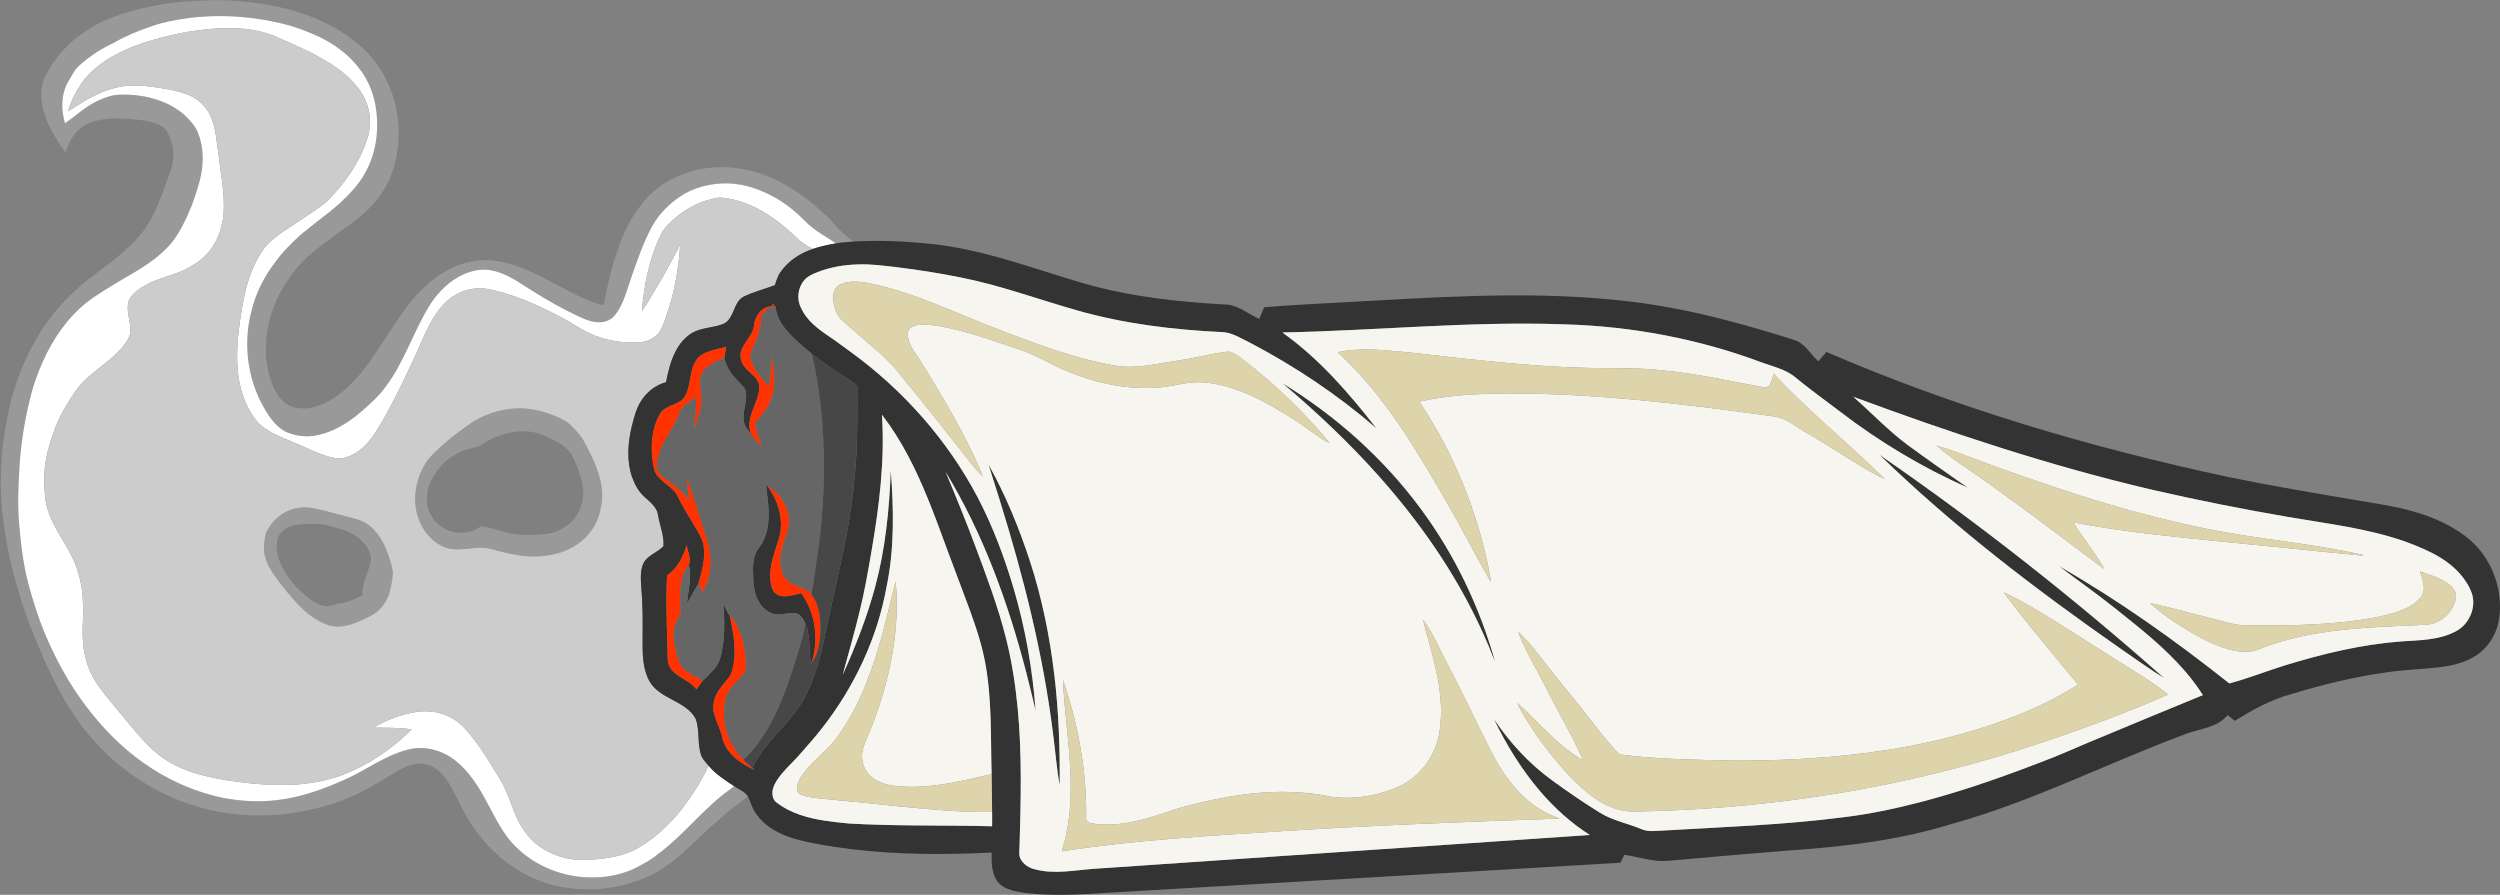 <?xml version="1.0" encoding="UTF-8"?><svg xmlns="http://www.w3.org/2000/svg" xmlns:xlink="http://www.w3.org/1999/xlink" height="1243.4" preserveAspectRatio="xMidYMid meet" version="1.0" viewBox="-1.1 -0.3 3473.9 1243.4" width="3473.9" zoomAndPan="magnify"><rect x="-1.1" y="-0.3" width="3473.9" height="1243.4" fill="#808080" stroke="none"/><defs><clipPath id="a"><path d="M 872 334 L 3472.781 334 L 3472.781 1243.109 L 872 1243.109 Z M 872 334"/></clipPath></defs><g><g id="change1_1"><path d="M 235.344 3.98 C 260.203 0.98 285.305 -0.281 310.348 0.051 C 361.59 2.23 413.77 11.371 459.422 35.781 C 486.789 50.488 511.871 70.871 528.484 97.422 C 554.719 139.852 560.102 194.371 543.09 241.23 C 534.441 264.824 518.301 285.031 499.066 300.938 C 482.285 314.336 464.43 326.309 447.316 339.293 C 432.188 350.805 417.57 363.352 406.219 378.723 C 392.867 396.492 381.613 416.129 375.355 437.539 C 366.863 465.918 365.344 496.855 374.281 525.309 C 378.496 538.367 384.637 551.703 395.852 560.195 C 405.051 567.199 417.301 568.27 428.41 566.723 C 444.953 564.078 459.969 555.629 473.039 545.457 C 489.129 532.312 502.844 516.469 514.672 499.438 C 531.102 475.906 545.512 451.012 562.66 427.977 C 574.621 411.754 588.789 397.027 605.098 385.129 C 620.848 373.652 638.992 365.043 658.41 362.328 C 679.371 358.855 700.688 363.41 720.406 370.523 C 745.023 379.66 767.605 393.227 790.895 405.176 C 805.887 412.656 821.176 420.062 837.543 423.984 C 845.289 385.457 854.207 346.59 872.098 311.328 C 882.512 293.18 894.609 275.445 911.211 262.375 C 927.75 248.855 947.922 240.391 968.59 235.551 C 994.512 229.699 1021.879 231.211 1047.379 238.422 C 1081.898 248.16 1112.461 268.477 1139.078 292.082 C 1145.371 297.883 1151.84 303.559 1157.352 310.148 C 1165.469 319.453 1174.672 327.797 1184.359 335.434 C 1175.051 336.066 1165.691 336.664 1156.539 338.59 C 1157.551 338.406 1159.559 338.027 1160.578 337.844 C 1146.012 328.004 1130.078 319.793 1117.711 307.078 C 1104.57 293.57 1089.66 281.656 1073.039 272.719 C 1051.762 261.184 1027.711 253.633 1003.328 254.543 C 982.598 255.348 961.672 260.879 944.34 272.547 C 928.262 283.289 914.207 297.383 904.887 314.445 C 892.512 337.332 884.23 362.105 875.645 386.578 C 869.629 403.738 865.41 422.156 854.059 436.809 C 849.176 443.496 841.016 447.32 832.816 447.539 C 822.5 448.027 812.781 443.887 803.598 439.695 C 781.988 429.488 761.016 417.953 740.797 405.199 C 722.332 394.043 704.684 379.988 683.039 375.676 C 669.98 372.645 656.289 375.312 644.109 380.379 C 624.816 388.844 609.152 404.066 597.52 421.402 C 573.488 459.035 561.066 503.266 533.43 538.734 C 525.938 549.355 516.059 557.941 506.559 566.688 C 488.289 583.277 467.23 598.004 442.867 603.715 C 429.617 607.234 415.426 606.562 402.48 602.145 C 389.496 598.574 380.02 587.965 372.539 577.32 C 343.758 535.008 335.195 479.879 348.703 430.609 C 354.637 406.602 365.965 384.055 381.008 364.457 C 391.008 350.305 403.441 338.113 416.145 326.406 C 434.355 310.863 454.195 297.309 472.004 281.27 C 484.988 269.027 497.68 255.934 506.168 240.07 C 520.762 214.461 525.426 183.941 521.969 154.859 C 519.543 133.512 511.883 112.621 498.68 95.559 C 484.184 76.02 464.027 61.32 442.273 50.82 C 425 42.66 406.926 36.129 388.324 31.781 C 345.707 21.961 301.324 19.148 257.949 25.199 C 241.969 27.68 225.867 30.32 210.605 35.82 C 192.457 41.891 174.59 49.09 157.961 58.609 C 150.566 62.629 142.895 66.102 135.758 70.559 C 126.207 76.621 117.219 83.512 108.754 90.988 C 102.031 96.828 98.633 105.289 93.906 112.629 C 83.699 130.219 83.504 151.789 89.145 170.891 C 104.648 160.488 118.277 147.07 135.5 139.391 C 144.176 135.5 153.273 131.891 162.883 131.469 C 186.465 129.941 210.543 134.172 232.004 144.129 C 242.539 149.25 252.383 155.961 260.398 164.531 C 266.156 170.781 271.797 177.488 274.516 185.691 C 282.734 206.852 281.969 230.461 276.074 252.098 C 271.566 268.355 266.242 284.445 259.094 299.758 C 251.906 315.262 243.953 330.84 231.859 343.145 C 219.227 356.469 204.039 366.992 188.41 376.48 C 168.57 388.137 148.57 399.598 129.531 412.531 C 100.859 431.84 79.277 460.086 63.797 490.684 C 53.746 511.23 45.441 532.738 40.336 555.078 C 33.141 584.59 28.133 614.676 26.16 645.016 C 24.613 671.559 23.09 698.219 25.234 724.785 C 27.684 754.285 31.055 783.859 38.73 812.52 C 45.086 835.723 52.273 858.742 61.605 880.934 C 76.574 916.102 94.867 949.996 118.047 980.473 C 140.738 1010.57 167.352 1037.961 198.219 1059.73 C 231.934 1083.602 270.52 1100.809 311.102 1108.809 C 334.805 1113.031 359.141 1114.531 383.09 1111.559 C 416.316 1108 447.996 1096.379 478.34 1082.859 C 507.875 1069.66 534.246 1049.172 566.023 1041.23 C 588.652 1035.379 613.344 1042.012 631.43 1056.391 C 651.383 1072.09 664.84 1094.129 676.484 1116.309 C 687.559 1136.66 697.664 1158.141 714.086 1174.891 C 742.051 1203.379 782.039 1219.352 821.879 1218.891 C 844.172 1219.02 866.715 1214.32 886.363 1203.551 C 895.949 1198.359 905.605 1193.129 913.891 1185.949 C 950.078 1159.141 977.164 1122.039 1014.02 1096.051 C 1015.781 1094.828 1017.461 1093.539 1019.129 1092.191 C 1025.59 1096.77 1033.961 1099.461 1038.301 1106.512 C 1030.922 1111.309 1024.281 1117.121 1017.238 1122.379 C 1006.398 1130.57 996.777 1140.191 986.254 1148.75 C 971.367 1162.27 957.203 1176.57 942.074 1189.84 C 925.105 1204.281 905.926 1216.48 884.656 1223.48 C 857.68 1233.422 828.48 1237.289 799.836 1234.77 C 777.973 1233.16 756.254 1228.02 736.52 1218.328 C 697.496 1200.02 665.777 1168.02 645.07 1130.469 C 636.645 1115.621 630.469 1099.531 620.848 1085.371 C 614.035 1074.578 604.109 1065.09 591.469 1061.852 C 581.66 1058.949 571.297 1061.488 562.188 1065.469 C 547.41 1072.09 534.355 1081.801 520.25 1089.629 C 496.828 1103.379 471.688 1114.34 445.352 1121.141 C 419.934 1127.691 393.879 1132.41 367.57 1132.699 C 332.441 1133.738 297.086 1128.891 263.781 1117.602 C 204.711 1098.23 152.199 1060.172 114.383 1010.93 C 88.875 977.438 69.777 939.57 53.676 900.812 C 44.418 879.18 35.941 857.195 28.633 834.832 C 21.371 810.777 14.344 786.602 9.703 761.875 C 3.359 727.637 -1.074 692.824 0.227 657.93 C 0.605 632.203 3.809 606.562 8.887 581.363 C 13.625 553.859 22.371 527.148 33.445 501.582 C 48.535 468.16 68.789 436.746 95.355 411.266 C 126.062 379.938 166.562 359.586 194.406 325.273 C 215.16 299.781 224.867 267.844 235.672 237.352 C 242.906 218.621 240.445 196.43 229.18 179.809 C 224.453 174.738 217.926 171.852 211.406 169.891 C 197.598 165.988 183.164 165.23 168.898 164.41 C 149.715 163.91 128.961 165.141 112.676 176.43 C 100.789 184.629 94.285 198.219 90.043 211.609 C 77.473 194.699 66.379 176.371 60.059 156.148 C 55.391 141.441 54.527 125.102 59.68 110.398 C 69.059 89.16 83.832 70.641 101.191 55.352 C 110.266 48.02 119.961 41.461 129.961 35.449 C 162.566 18.031 199.008 9.441 235.344 3.98" fill="#999"/></g><g id="change1_2"><path d="M 670.371 616.125 C 661.867 622.41 650.859 622.484 641.273 626.148 C 637.34 627.527 634.27 630.484 630.527 632.238 C 624.195 635.262 618.762 639.84 613.793 644.715 C 607.996 650.512 604.051 657.746 599.41 664.422 C 590.918 679.414 588.969 698.891 597.094 714.469 C 603.77 727.672 617.035 737.293 631.699 739.426 C 644.062 741.484 657.133 738.367 667.301 731.035 C 683.816 732.434 698.922 740.242 715.34 742.164 C 728.883 743.359 742.539 743.336 756.059 741.898 C 769.676 740.594 782.965 734.723 792.66 724.969 C 804.293 713.676 810.332 697.16 809.309 681.035 C 808.262 664.492 801.465 649.062 794.73 634.164 C 786.34 618.441 769.02 611.094 753.551 604.199 C 726.133 593.152 694.512 600.586 670.371 616.125 Z M 705.242 568.246 C 733.453 564.129 762.184 571.91 786.668 585.82 C 795.523 593.191 803.586 601.766 809.602 611.645 C 819.699 630.168 829.516 649.293 833.742 670.145 C 836.363 682.582 836.398 695.59 833.184 707.93 C 829.602 727.281 817.68 744.652 801.488 755.734 C 784.816 767.562 764.121 772.348 743.926 772.859 C 727.059 773.422 710.359 770.059 694.062 766.004 C 686.328 764.199 678.812 761.105 670.773 760.887 C 653.781 759.984 636.559 766.102 619.801 761.18 C 601.016 754.906 586.703 738.684 580.434 720.168 C 571.418 695.637 576.047 667.672 589.008 645.445 C 594.137 636.297 601.992 629.23 609.543 622.145 C 623.148 609.535 637.91 598.258 653.211 587.797 C 668.738 577.395 686.73 570.742 705.242 568.246" fill="#999"/></g><g id="change1_3"><path d="M 390.715 738.367 C 383.102 745.809 382.504 757.441 384.098 767.355 C 387.266 785.941 398.617 801.766 410.824 815.602 C 421.516 825.383 431.734 837.051 446.305 840.898 C 453.77 843.215 461.637 841.445 468.68 838.586 C 480.797 837.684 491.652 831.863 502.562 827.051 C 501.164 809.402 511.918 794.152 514.453 777.195 C 514.344 763.445 504.355 752.238 493.734 744.688 C 481.723 736.051 466.973 733.371 453.039 729.523 C 441.469 726.672 429.473 727.391 417.703 728.109 C 408.094 729.184 397.605 730.926 390.715 738.367 Z M 410.602 705.98 C 426.098 702.336 441.539 707.465 456.484 711.117 C 469.422 714.469 482.297 718.074 495.23 721.41 C 502.234 723.301 508.75 726.879 514.219 731.656 C 525.109 741.363 532.551 754.422 537.426 768.051 C 540.629 776.941 543.844 785.98 544.816 795.418 C 544.098 806.441 542.078 817.465 538.617 827.977 C 534.949 836.184 529.801 843.945 522.797 849.691 C 515.828 855.527 507.18 858.719 499.055 862.555 C 485.523 868.672 469.934 872.934 455.281 868.363 C 435.852 861.984 420.188 847.902 406.902 832.836 C 396.449 820.875 386.402 808.512 377.559 795.297 C 370.629 784.566 364.891 772.164 365.73 759.086 C 366.172 752.812 366.754 746.465 368.438 740.387 C 376.145 723.285 391.957 709.5 410.602 705.98" fill="#999"/></g><g id="change2_1"><path d="M 257.949 25.199 C 301.324 19.148 345.707 21.961 388.324 31.781 C 406.926 36.129 425 42.66 442.273 50.82 C 464.027 61.32 484.184 76.02 498.68 95.559 C 511.883 112.621 519.543 133.512 521.969 154.859 C 525.426 183.941 520.762 214.461 506.168 240.07 C 497.68 255.934 484.988 269.027 472.004 281.27 C 454.195 297.309 434.355 310.863 416.145 326.406 C 403.441 338.113 391.008 350.305 381.008 364.457 C 365.965 384.055 354.637 406.602 348.703 430.609 C 335.195 479.879 343.758 535.008 372.539 577.32 C 380.02 587.965 389.496 598.574 402.48 602.145 C 415.426 606.562 429.617 607.234 442.867 603.715 C 467.23 598.004 488.289 583.277 506.559 566.688 C 516.059 557.941 525.938 549.355 533.43 538.734 C 561.066 503.266 573.488 459.035 597.52 421.402 C 609.152 404.066 624.816 388.844 644.109 380.379 C 656.289 375.312 669.98 372.645 683.039 375.676 C 704.684 379.988 722.332 394.043 740.797 405.199 C 761.016 417.953 781.988 429.488 803.598 439.695 C 812.781 443.887 822.5 448.027 832.816 447.539 C 841.016 447.32 849.176 443.496 854.059 436.809 C 865.41 422.156 869.629 403.738 875.645 386.578 C 884.23 362.105 892.512 337.332 904.887 314.445 C 914.207 297.383 928.262 283.289 944.34 272.547 C 961.672 260.879 982.598 255.348 1003.328 254.543 C 1027.711 253.633 1051.762 261.184 1073.039 272.719 C 1089.66 281.656 1104.57 293.57 1117.711 307.078 C 1130.078 319.793 1146.012 328.004 1160.578 337.844 C 1159.559 338.027 1157.551 338.406 1156.539 338.59 C 1147.012 340.293 1137.52 342.461 1128.371 345.676 C 1120.102 341.668 1112.398 336.434 1105.781 330.062 C 1090.781 315.52 1074.328 302.352 1056.109 292.047 C 1040.109 283.02 1022.449 276.809 1004.191 274.617 C 995.801 273.352 987.641 276.348 979.711 278.625 C 961.09 284.277 944.473 295.238 930.48 308.602 C 925.301 313.668 920.199 319.016 917.191 325.699 C 900.977 358.82 893.926 395.641 890.832 432.145 C 899.711 419.609 906.973 406.004 914.961 392.887 C 925.484 375.762 934.168 357.602 944.059 340.121 C 941.77 374.066 935.875 407.977 924.289 440.062 C 921.734 447.039 919.457 454.238 915.426 460.547 C 909.348 469.73 898.348 474.566 887.629 475.371 C 864.242 476.797 840.418 472.961 819.043 463.254 C 806.387 457.832 795.438 449.316 783.281 442.996 C 753.355 427.137 722.441 412.484 689.48 404.129 C 680.578 402.023 671.516 399.672 662.281 400.379 C 644.316 401.168 627.008 409.719 614.949 422.973 C 601.223 437.711 592.746 456.234 584.562 474.387 C 575.402 495.652 565.488 516.602 555.281 537.383 C 544.902 558.293 534.293 579.172 521.699 598.855 C 511.762 614.531 498.324 629.598 480.008 635.141 C 470.434 638.16 460.336 635.953 451.09 632.887 C 435.414 627.77 420.797 620.047 405.535 613.922 C 387.617 606.137 367.996 599.414 354.977 584.043 C 343.188 569.148 335.988 551.059 331.957 532.617 C 326.879 508.477 327.961 483.57 330.605 459.195 C 333.383 437.367 336.598 415.48 342.625 394.289 C 347.582 376.941 354.855 360.051 365.523 345.406 C 372.285 335.906 381.969 329.16 391.25 322.328 C 410.992 308.797 431.555 296.395 450.602 281.84 C 458.68 274.848 465.242 266.32 472.344 258.383 C 489.094 237.539 503.355 214.141 510.52 188.199 C 515.23 170.102 513.137 150.25 504.184 133.75 C 493.902 114.809 476.984 100.422 459.141 88.82 C 435.074 73.41 408.727 62.102 382.551 50.809 C 366.742 43.801 349.543 40.422 332.348 39.301 C 307.426 37.57 282.48 40.359 257.887 44.238 C 238.496 47.809 219.387 52.77 200.496 58.391 C 181.836 64.512 163.723 72.512 147.059 82.941 C 133.992 91.879 121.273 101.988 112.371 115.262 C 104.223 127.16 97.438 140.16 93.566 154.09 C 95.441 153.07 97.316 152.051 99.117 150.891 C 118.191 138.328 138.328 126.398 160.824 121.281 C 177.84 117.18 195.574 118.191 212.762 120.609 C 228.91 122.91 245.234 125.48 260.469 131.512 C 274.234 136.852 285.684 147.77 291.59 161.289 C 298.887 177.711 299.766 195.898 302.395 213.422 C 305.574 241.23 311.613 269.016 309.543 297.148 C 307.57 318.453 299.605 340.035 283.918 355.078 C 275.27 363.961 264.477 370.34 253.332 375.578 C 236.098 383.156 217.266 386.844 200.75 396.102 C 191.508 401.414 181.836 407.988 177.609 418.184 C 173.125 433.898 182.93 449.781 179.082 465.578 C 176.828 472.387 172.262 478.16 167.766 483.641 C 151.883 501.691 130.566 513.738 113.867 530.926 C 106.965 537.988 101.605 546.359 96.207 554.566 C 88.887 566.32 81.762 578.305 76.73 591.254 C 69.133 610.742 62.957 631.012 60.996 651.91 C 59.91 667.695 60.203 683.676 62.895 699.281 C 68.926 727.734 88.059 750.633 100.41 776.344 C 105.16 785.883 107.695 796.258 110.434 806.504 C 114.004 821.227 114.332 836.477 114.488 851.559 C 114.102 865.367 113.039 879.207 114.258 893.008 C 115.965 914.699 123.43 936.004 136.242 953.652 C 147.707 969.594 160.836 984.234 173.199 999.473 C 189.445 1018.84 205.379 1039.102 226.352 1053.641 C 256.121 1073.852 292.285 1081.059 327.34 1085.77 C 355.402 1089.719 383.844 1091.57 412.148 1089.781 C 432.418 1088.18 452.539 1084.27 471.797 1077.711 C 509.055 1063.781 543.004 1041.391 570.93 1013.102 C 553.355 1010.719 535.559 1010.93 517.875 1010.809 C 536.387 999.875 556.938 991.934 578.289 988.902 C 594.621 986.477 611.746 989.133 626.23 997.184 C 640.199 1004.629 649.992 1017.512 659.48 1029.77 C 672.102 1046.371 682.406 1064.539 693.5 1082.148 C 705.207 1100.852 709.871 1122.801 720.078 1142.238 C 727.887 1156.781 738.688 1170.059 752.891 1178.75 C 772.441 1191.18 796.191 1196.398 819.188 1194.34 C 843.852 1192.59 869.59 1189 890.527 1174.82 C 909.516 1163.609 925.426 1148.059 940.051 1131.75 C 957.105 1110.891 972.086 1088.18 983.535 1063.762 C 993.293 1075.59 1006.531 1083.738 1019.129 1092.191 C 1017.461 1093.539 1015.781 1094.828 1014.02 1096.051 C 977.164 1122.039 950.078 1159.141 913.891 1185.949 C 905.605 1193.129 895.949 1198.359 886.363 1203.551 C 866.715 1214.32 844.172 1219.02 821.879 1218.891 C 782.039 1219.352 742.051 1203.379 714.086 1174.891 C 697.664 1158.141 687.559 1136.66 676.484 1116.309 C 664.84 1094.129 651.383 1072.09 631.43 1056.391 C 613.344 1042.012 588.652 1035.379 566.023 1041.23 C 534.246 1049.172 507.875 1069.66 478.34 1082.859 C 447.996 1096.379 416.316 1108 383.09 1111.559 C 359.141 1114.531 334.805 1113.031 311.102 1108.809 C 270.52 1100.809 231.934 1083.602 198.219 1059.73 C 167.352 1037.961 140.738 1010.57 118.047 980.473 C 94.867 949.996 76.574 916.102 61.605 880.934 C 52.273 858.742 45.086 835.723 38.73 812.52 C 31.055 783.859 27.684 754.285 25.234 724.785 C 23.09 698.219 24.613 671.559 26.16 645.016 C 28.133 614.676 33.141 584.59 40.336 555.078 C 45.441 532.738 53.746 511.23 63.797 490.684 C 79.277 460.086 100.859 431.84 129.531 412.531 C 148.57 399.598 168.57 388.137 188.41 376.48 C 204.039 366.992 219.227 356.469 231.859 343.145 C 243.953 330.84 251.906 315.262 259.094 299.758 C 266.242 284.445 271.566 268.355 276.074 252.098 C 281.969 230.461 282.734 206.852 274.516 185.691 C 271.797 177.488 266.156 170.781 260.398 164.531 C 252.383 155.961 242.539 149.25 232.004 144.129 C 210.543 134.172 186.465 129.941 162.883 131.469 C 153.273 131.891 144.176 135.5 135.5 139.391 C 118.277 147.07 104.648 160.488 89.145 170.891 C 83.504 151.789 83.699 130.219 93.906 112.629 C 98.633 105.289 102.031 96.828 108.754 90.988 C 117.219 83.512 126.207 76.621 135.758 70.559 C 142.895 66.102 150.566 62.629 157.961 58.609 C 174.59 49.09 192.457 41.891 210.605 35.82 C 225.867 30.32 241.969 27.68 257.949 25.199" fill="#fff"/></g><g id="change3_1"><path d="M 410.602 705.98 C 391.957 709.5 376.145 723.285 368.438 740.387 C 366.754 746.465 366.172 752.812 365.73 759.086 C 364.891 772.164 370.629 784.566 377.559 795.297 C 386.402 808.512 396.449 820.875 406.902 832.836 C 420.188 847.902 435.852 861.984 455.281 868.363 C 469.934 872.934 485.523 868.672 499.055 862.555 C 507.18 858.719 515.828 855.527 522.797 849.691 C 529.801 843.945 534.949 836.184 538.617 827.977 C 542.078 817.465 544.098 806.441 544.816 795.418 C 543.844 785.98 540.629 776.941 537.426 768.051 C 532.551 754.422 525.109 741.363 514.219 731.656 C 508.75 726.879 502.234 723.301 495.23 721.41 C 482.297 718.074 469.422 714.469 456.484 711.117 C 441.539 707.465 426.098 702.336 410.602 705.98 Z M 705.242 568.246 C 686.73 570.742 668.738 577.395 653.211 587.797 C 637.91 598.258 623.148 609.535 609.543 622.145 C 601.992 629.23 594.137 636.297 589.008 645.445 C 576.047 667.672 571.418 695.637 580.434 720.168 C 586.703 738.684 601.016 754.906 619.801 761.18 C 636.559 766.102 653.781 759.984 670.773 760.887 C 678.812 761.105 686.328 764.199 694.062 766.004 C 710.359 770.059 727.059 773.422 743.926 772.859 C 764.121 772.348 784.816 767.562 801.488 755.734 C 817.68 744.652 829.602 727.281 833.184 707.93 C 836.398 695.59 836.363 682.582 833.742 670.145 C 829.516 649.293 819.699 630.168 809.602 611.645 C 803.586 601.766 795.523 593.191 786.668 585.82 C 762.184 571.91 733.453 564.129 705.242 568.246 Z M 257.887 44.238 C 282.48 40.359 307.426 37.57 332.348 39.301 C 349.543 40.422 366.742 43.801 382.551 50.809 C 408.727 62.102 435.074 73.41 459.141 88.82 C 476.984 100.422 493.902 114.809 504.184 133.75 C 513.137 150.25 515.23 170.102 510.52 188.199 C 503.355 214.141 489.094 237.539 472.344 258.383 C 465.242 266.32 458.68 274.848 450.602 281.84 C 431.555 296.395 410.992 308.797 391.25 322.328 C 381.969 329.16 372.285 335.906 365.523 345.406 C 354.855 360.051 347.582 376.941 342.625 394.289 C 336.598 415.48 333.383 437.367 330.605 459.195 C 327.961 483.57 326.879 508.477 331.957 532.617 C 335.988 551.059 343.188 569.148 354.977 584.043 C 367.996 599.414 387.617 606.137 405.535 613.922 C 420.797 620.047 435.414 627.77 451.09 632.887 C 460.336 635.953 470.434 638.16 480.008 635.141 C 498.324 629.598 511.762 614.531 521.699 598.855 C 534.293 579.172 544.902 558.293 555.281 537.383 C 565.488 516.602 575.402 495.652 584.562 474.387 C 592.746 456.234 601.223 437.711 614.949 422.973 C 627.008 409.719 644.316 401.168 662.281 400.379 C 671.516 399.672 680.578 402.023 689.48 404.129 C 722.441 412.484 753.355 427.137 783.281 442.996 C 795.438 449.316 806.387 457.832 819.043 463.254 C 840.418 472.961 864.242 476.797 887.629 475.371 C 898.348 474.566 909.348 469.73 915.426 460.547 C 919.457 454.238 921.734 447.039 924.289 440.062 C 935.875 407.977 941.77 374.066 944.059 340.121 C 934.168 357.602 925.484 375.762 914.961 392.887 C 906.973 406.004 899.711 419.609 890.832 432.145 C 893.926 395.641 900.977 358.82 917.191 325.699 C 920.199 319.016 925.301 313.668 930.48 308.602 C 944.473 295.238 961.09 284.277 979.711 278.625 C 987.641 276.348 995.801 273.352 1004.191 274.617 C 1022.449 276.809 1040.109 283.02 1056.109 292.047 C 1074.328 302.352 1090.781 315.52 1105.781 330.062 C 1112.398 336.434 1120.102 341.668 1128.371 345.676 C 1110.672 351.352 1094.34 362.328 1083.551 377.59 C 1079.441 383.047 1077.871 389.793 1075.512 396.066 C 1060.879 401.473 1045.609 405.285 1031.59 412.219 C 1017.641 420.449 1019.531 441.109 1005.398 449.172 C 991.172 455.395 974.68 454.41 960.977 462.082 C 950.918 468.039 943.156 477.355 937.812 487.66 C 930.781 501.07 927.301 515.957 924.379 530.719 C 909.797 534.664 897.238 544.613 889.395 557.441 C 882.719 567.902 879.871 580.156 876.801 592.031 C 871.32 615.043 869.422 639.805 877.164 662.531 C 880.953 673.02 886.375 683.324 894.996 690.656 C 902.477 697.477 911.613 704.395 913.242 715.102 C 915.508 729.633 921.82 743.727 920.832 758.621 C 912.938 767.016 900.895 770.559 894.145 780.168 C 888.078 790.691 889.348 803.371 889.859 815.016 C 892.27 840.105 892.027 865.344 891.781 890.508 C 891.797 909.328 891.891 929.328 901.332 946.211 C 908.152 958.5 920.906 965.551 932.902 971.922 C 945.094 978.449 958.383 985.355 965.289 997.965 C 972.074 1015.031 966.961 1034.391 974.059 1051.398 C 976.52 1055.988 980.258 1059.738 983.535 1063.762 C 972.086 1088.18 957.105 1110.891 940.051 1131.75 C 925.426 1148.059 909.516 1163.609 890.527 1174.82 C 869.59 1189 843.852 1192.59 819.188 1194.34 C 796.191 1196.398 772.441 1191.18 752.891 1178.75 C 738.688 1170.059 727.887 1156.781 720.078 1142.238 C 709.871 1122.801 705.207 1100.852 693.5 1082.148 C 682.406 1064.539 672.102 1046.371 659.48 1029.77 C 649.992 1017.512 640.199 1004.629 626.23 997.184 C 611.746 989.133 594.621 986.477 578.289 988.902 C 556.938 991.934 536.387 999.875 517.875 1010.809 C 535.559 1010.93 553.355 1010.719 570.93 1013.102 C 543.004 1041.391 509.055 1063.781 471.797 1077.711 C 452.539 1084.27 432.418 1088.18 412.148 1089.781 C 383.844 1091.57 355.402 1089.719 327.34 1085.77 C 292.285 1081.059 256.121 1073.852 226.352 1053.641 C 205.379 1039.102 189.445 1018.84 173.199 999.473 C 160.836 984.234 147.707 969.594 136.242 953.652 C 123.43 936.004 115.965 914.699 114.258 893.008 C 113.039 879.207 114.102 865.367 114.488 851.559 C 114.332 836.477 114.004 821.227 110.434 806.504 C 107.695 796.258 105.16 785.883 100.41 776.344 C 88.059 750.633 68.926 727.734 62.895 699.281 C 60.203 683.676 59.91 667.695 60.996 651.91 C 62.957 631.012 69.133 610.742 76.73 591.254 C 81.762 578.305 88.887 566.32 96.207 554.566 C 101.605 546.359 106.965 537.988 113.867 530.926 C 130.566 513.738 151.883 501.691 167.766 483.641 C 172.262 478.16 176.828 472.387 179.082 465.578 C 182.93 449.781 173.125 433.898 177.609 418.184 C 181.836 407.988 191.508 401.414 200.75 396.102 C 217.266 386.844 236.098 383.156 253.332 375.578 C 264.477 370.34 275.27 363.961 283.918 355.078 C 299.605 340.035 307.57 318.453 309.543 297.148 C 311.613 269.016 305.574 241.23 302.395 213.422 C 299.766 195.898 298.887 177.711 291.59 161.289 C 285.684 147.77 274.234 136.852 260.469 131.512 C 245.234 125.48 228.91 122.91 212.762 120.609 C 195.574 118.191 177.84 117.18 160.824 121.281 C 138.328 126.398 118.191 138.328 99.117 150.891 C 97.316 152.051 95.441 153.07 93.566 154.09 C 97.438 140.16 104.223 127.16 112.371 115.262 C 121.273 101.988 133.992 91.879 147.059 82.941 C 163.723 72.512 181.836 64.512 200.496 58.391 C 219.387 52.77 238.496 47.809 257.887 44.238" fill="#ccc"/></g><g clip-path="url(#a)" id="change4_1"><path d="M 1224.418 576.016 C 1228.609 639.281 1220.719 702.57 1210.047 764.832 C 1205.168 793.066 1200.367 821.363 1193.43 849.184 C 1186.367 878.758 1177.637 907.891 1170.039 937.32 C 1187.758 897.637 1203.746 857.051 1215.008 815.016 C 1229.277 762.336 1234.586 707.734 1236.688 653.336 C 1240.828 707.09 1241.91 761.777 1230.891 814.832 C 1218 886.504 1186.039 954.188 1141.27 1011.422 C 1130.777 1025.199 1118.859 1037.762 1107.648 1050.93 C 1098.141 1061.309 1087.422 1070.719 1079.488 1082.461 C 1075.961 1087.789 1072.59 1093.602 1072.258 1100.172 C 1071.789 1105.391 1073.328 1111.148 1077.598 1114.52 C 1087.59 1122.328 1099.09 1128.082 1111.07 1132.141 C 1132.938 1139.559 1156.07 1141.789 1178.91 1144.039 C 1245.031 1147.852 1311.309 1146.121 1377.488 1147.859 C 1377.629 1141.211 1377.551 1134.559 1377.488 1127.93 C 1377.289 1110.461 1376.988 1093.012 1376.82 1075.539 C 1375.258 1022.301 1377.598 968.465 1366.988 915.941 C 1360.758 885.285 1349.77 855.895 1338.777 826.684 C 1331.129 806.078 1323.188 785.578 1315.629 764.93 C 1306.758 740.598 1297.828 716.281 1288.078 692.289 C 1271.371 651.312 1251.566 611.168 1224.418 576.016 Z M 1071.309 425.25 C 1057.621 425.676 1048.027 438.539 1046.738 451.328 C 1045.578 466.078 1031.719 475.238 1028.359 489.148 C 1026.352 498.051 1030.551 507.258 1036.988 513.328 C 1043.469 520.109 1052.879 525.859 1054.059 536.016 C 1054.348 549.051 1047.75 560.766 1043.73 572.812 C 1040.219 582.215 1038.828 592.766 1042.281 602.398 C 1039.051 598.441 1035.609 594.508 1033.738 589.684 C 1027.48 573.277 1040.328 556.148 1033.859 539.77 C 1029.43 533.703 1023.41 528.953 1018.758 523.047 C 1012.059 515.617 1007.379 506.566 1005.41 496.75 C 1006.289 491.668 1007.141 486.59 1008.027 481.523 C 994.242 485.773 978.055 486.859 967.727 498.137 C 955.801 513.801 960.211 535.629 949.734 551.949 C 941.988 562.375 926.969 562.23 918.336 571.559 C 914.984 575.508 912.988 580.391 911.023 585.129 C 902.805 606.395 903.156 630.098 907.934 652.117 C 913.133 669.195 933.719 674.066 940.902 689.84 C 947.922 704.676 956.945 718.414 965.254 732.547 C 969.969 740.84 975.375 749.121 976.703 758.793 C 979.574 776.527 973.742 794.031 969.406 811.023 C 963.547 819.84 959.027 829.488 953.438 838.5 C 954.984 820.656 960.562 802.438 956.094 784.617 C 959.734 775.344 954.207 765.945 953.098 756.711 C 948.566 773.152 940.332 789.535 925.852 799.352 C 923.84 838.281 925.91 877.234 926.801 916.16 C 926.887 922.457 929.809 928.512 934.398 932.773 C 944.254 942.238 958.262 946.516 966.715 957.586 C 969.527 953.531 972.254 949.402 975.301 945.504 C 981.234 940.887 986.031 934.957 991.184 929.512 C 1000.539 919.316 1001.988 904.918 1003.93 891.836 C 1006.348 874.211 1004.879 856.441 1004.641 838.758 C 1007.18 844.102 1008.762 850.105 1012.82 854.59 C 1015.941 869.258 1018.941 884.016 1019.598 899.023 C 1020.059 912.066 1019.047 925.527 1013.988 937.695 C 1008.859 945.492 1001.949 951.996 997.043 959.961 C 991.016 969.18 988.457 980.898 991.281 991.668 C 994.23 1003.359 1000.691 1013.91 1002.816 1025.859 C 1008.41 1047.32 1028.27 1060.93 1047.449 1069.512 C 1046.641 1068.781 1045.02 1067.32 1044.219 1066.602 C 1050.949 1053.941 1058.68 1041.789 1068.137 1030.969 C 1083.32 1012.77 1100.578 996.125 1113.078 975.844 C 1128.641 949.668 1136.93 920.023 1143.379 890.484 C 1149.648 862.508 1155.738 834.48 1161.828 806.453 C 1167.91 779.754 1173.527 752.957 1178.25 725.992 C 1183.719 693.641 1187.207 660.961 1189.078 628.207 C 1190.23 598.723 1190.367 569.184 1190.16 539.684 C 1190.32 535.617 1187.078 532.801 1183.961 530.828 C 1169.02 521.074 1154.008 511.391 1139.559 500.902 C 1135.469 497.969 1131.668 494.578 1127.211 492.195 C 1126.816 490.852 1125.418 490.184 1124.531 489.27 C 1111.898 479.219 1099.719 468.418 1089.52 455.871 C 1082.438 447.199 1077.539 436.676 1076.598 425.434 L 1075.129 425.848 C 1074.52 424.277 1073.93 422.707 1073.352 421.133 C 1072.66 422.5 1071.957 423.871 1071.309 425.25 Z M 1134.098 378.172 C 1127.82 380.746 1121.207 383.387 1116.73 388.723 C 1107.586 399.16 1105.578 415.215 1111.949 427.551 C 1119.52 444.52 1134.77 456.141 1149.691 466.336 C 1160.23 473.18 1170.059 481.023 1180.34 488.234 C 1253.617 541.402 1315.348 610.863 1357.578 691.07 C 1378.59 731.398 1394.641 774.176 1407.527 817.734 C 1423.699 872.848 1433.727 929.73 1437.918 987 C 1433.609 969.5 1429.617 951.91 1425.012 934.48 C 1399.809 837.16 1365.141 741.438 1312.75 655.25 C 1326.961 688.938 1340.699 722.824 1353.551 757.051 C 1369.719 800.352 1386.188 843.676 1397.297 888.621 C 1405.18 919.973 1409.879 952.02 1413.078 984.164 C 1419.148 1048.211 1417.461 1112.641 1415.57 1176.84 C 1415.52 1181.988 1414.309 1187.43 1416.641 1192.301 C 1420.461 1201.02 1429.5 1206.211 1438.516 1208.078 C 1464.949 1214.609 1492.109 1208.91 1518.727 1206.98 C 1748.496 1191.18 1978.289 1175.719 2208.059 1159.961 C 2182.172 1143.48 2159.098 1122.711 2139.156 1099.41 C 2113.176 1069 2092.008 1034.691 2074.68 998.691 C 2096.656 1031.391 2123.699 1060.871 2155.648 1084.059 C 2177.168 1099.73 2199.133 1114.809 2221.781 1128.828 C 2239.719 1140.09 2260.941 1143.809 2280.242 1151.98 C 2289.746 1156.059 2300.27 1154.109 2310.262 1153.781 C 2393.973 1148.781 2477.957 1146.039 2561.176 1135.219 C 2599.078 1130.699 2636.449 1122.441 2673.328 1112.75 C 2734.156 1096.512 2793.43 1075.121 2851.977 1052.141 C 2873.492 1043.469 2894.652 1033.859 2916.148 1025.109 C 2963.957 1005.02 3011.98 985.418 3059.918 965.598 C 3052.758 954.273 3044.664 943.543 3035.992 933.336 C 3006.719 899.098 2970.965 871.336 2935.918 843.383 C 2911.098 823.531 2884.957 805.418 2859.688 786.164 C 2943.078 833.848 3021.523 889.742 3096.734 949.375 C 3122.98 942.227 3148.355 932.324 3174.266 924.152 C 3226.887 908.098 3280.77 895.051 3335.781 890.973 C 3361.242 889.18 3388.234 889.426 3411.309 876.977 C 3429.93 867.391 3440.477 843.664 3433.465 823.629 C 3425.625 802.52 3408.668 786.039 3389.812 774.43 C 3374.516 765.234 3357.918 758.391 3341.172 752.277 C 3288.523 733.727 3232.746 727.465 3178.035 717.977 C 3114.5 707.051 3051.266 694.508 2988.48 680.035 C 2847.5 647.027 2709.848 601.328 2574.195 551.035 C 2599.188 573.105 2622.258 597.406 2648.957 617.516 C 2676.781 637.867 2705.055 657.625 2733.324 677.367 C 2670.238 649.402 2610.625 613.762 2555.914 571.754 C 2538.125 558.379 2520.207 545.152 2502.715 531.352 C 2496.664 526.797 2491.23 521.352 2484.5 517.734 C 2473.527 511.57 2461.254 508.344 2449.406 504.238 C 2361.074 470.867 2267.055 453.02 2172.691 450.402 C 2041.926 445.762 1911.469 459.137 1780.816 461.707 C 1831.848 497.941 1873.246 545.711 1911.449 594.836 C 1857.879 548.418 1798.508 508.844 1735.809 475.871 C 1724.148 470.352 1712.938 462.902 1699.867 461.328 C 1631.059 458.188 1562.078 449.965 1495.699 431.035 C 1441.617 415.789 1388.73 395.969 1333.449 385.191 C 1303.957 379.246 1274.23 374.543 1244.379 370.914 C 1226.988 368.965 1209.578 366.504 1192.051 367.102 C 1172.301 367.543 1152.461 370.742 1134.098 378.172 Z M 1184.359 335.434 C 1219.809 333.215 1255.398 334.812 1290.707 338.441 C 1364.34 345.652 1433.727 372.742 1504.238 393.316 C 1569.461 412.133 1637.379 419.414 1704.98 423.035 C 1721.316 425.02 1734.078 436.406 1748.707 442.84 C 1750.949 437.457 1753.258 432.098 1755.52 426.723 C 1786.879 423.836 1818.34 422.473 1849.777 420.648 C 1980.297 413.848 2111.469 403.266 2241.977 416.309 C 2295.434 421.402 2348.355 431.547 2400.258 445.312 C 2428.465 452.668 2456.438 460.938 2484.305 469.621 C 2489.547 471.352 2495.172 472.438 2499.797 475.699 C 2510.109 482.559 2516.562 493.496 2525.617 501.742 C 2529.324 497.383 2533.031 493.031 2536.805 488.723 C 2716.922 566.492 2905.965 622.254 3097.691 663.043 C 3156.984 675.176 3216.684 685.152 3276.34 695.273 C 3300.945 699.598 3325.789 702.863 3349.863 709.707 C 3372.789 716.016 3395.18 724.992 3415.121 738.098 C 3428.289 746.516 3440.156 757.148 3449.234 769.938 C 3466.02 793.359 3474.691 822.691 3472.434 851.496 C 3471.477 870.703 3463.422 889.633 3449.254 902.801 C 3432.934 918.488 3410.008 924.469 3388.129 926.941 C 3363.434 929.582 3338.57 930.438 3313.984 934.152 C 3269.223 940.328 3225.246 951.238 3182.062 964.418 C 3154.172 971.934 3128.734 986.199 3104.34 1001.309 C 3100.93 998.68 3097.629 996.004 3094.281 993.336 C 3088.957 999.801 3081.863 1004.648 3074.129 1007.762 C 3060.344 1013.402 3045.367 1015.34 3031.688 1021.277 C 2924.414 1061.449 2821.656 1114.02 2710.891 1144.609 C 2638.301 1167.148 2562.391 1176.18 2486.82 1181.352 C 2435.199 1185.379 2383.594 1189.891 2332.016 1194.5 C 2322.32 1195.18 2312.648 1196.789 2302.91 1195.891 C 2287.102 1194.531 2271.848 1189.84 2256.188 1187.359 C 2254.078 1190.93 2252.59 1194.801 2250.734 1198.488 C 2026.508 1211.98 1802.227 1224.578 1577.988 1237.898 C 1535.867 1239.93 1493.777 1244.5 1451.57 1242.699 C 1435.641 1241.762 1419.488 1240.988 1404.07 1236.559 C 1396.098 1234.148 1388.027 1230.039 1383.641 1222.66 C 1376.547 1211.301 1376.629 1197.34 1376.879 1184.422 C 1312.68 1187.539 1248.129 1187.5 1184.219 1179.949 C 1158.5 1176.66 1132.727 1172.98 1107.586 1166.539 C 1084.879 1160.41 1061.73 1149.398 1048.598 1129.012 C 1043.578 1122.27 1042.199 1113.801 1038.297 1106.512 C 1033.961 1099.461 1025.59 1096.77 1019.129 1092.191 C 1006.531 1083.738 993.293 1075.59 983.535 1063.762 C 980.258 1059.738 976.52 1055.988 974.059 1051.398 C 966.957 1034.391 972.074 1015.031 965.289 997.961 C 958.383 985.355 945.094 978.449 932.902 971.922 C 920.906 965.551 908.152 958.5 901.332 946.211 C 891.891 929.328 891.797 909.328 891.781 890.508 C 892.023 865.344 892.27 840.109 889.859 815.016 C 889.344 803.371 888.078 790.691 894.145 780.168 C 900.891 770.559 912.938 767.016 920.832 758.621 C 921.82 743.727 915.508 729.633 913.242 715.102 C 911.609 704.395 902.477 697.477 894.996 690.656 C 886.371 683.324 880.953 673.02 877.164 662.531 C 869.422 639.805 871.316 615.043 876.801 592.031 C 879.867 580.156 882.719 567.906 889.395 557.445 C 897.238 544.617 909.797 534.664 924.375 530.719 C 927.297 515.957 930.781 501.074 937.812 487.66 C 943.16 477.359 950.914 468.039 960.977 462.086 C 974.68 454.41 991.172 455.398 1005.398 449.172 C 1019.531 441.109 1017.641 420.453 1031.59 412.219 C 1045.609 405.285 1060.879 401.473 1075.512 396.066 C 1077.867 389.793 1079.438 383.047 1083.547 377.59 C 1094.336 362.328 1110.668 351.352 1128.367 345.676 C 1137.52 342.461 1147.008 340.293 1156.539 338.59 C 1165.688 336.664 1175.051 336.066 1184.359 335.434" fill="#333"/></g><g id="change4_2"><path d="M 1781.16 532.363 C 1855.547 577.746 1921.719 636.965 1973.484 707.16 C 2020.332 770.496 2054.75 842.664 2076.211 918.391 C 2072.301 910.68 2069.781 902.359 2066.199 894.504 C 2029.887 808.586 1976.668 730.582 1914.738 661.133 C 1873.598 614.859 1828.406 572.324 1781.16 532.363" fill="#333"/></g><g id="change4_3"><path d="M 2610.316 631.484 C 2748.648 726.648 2880.633 830.961 3006.406 942.152 C 2985.211 929.219 2965.199 914.492 2944.727 900.496 C 2827.402 818.539 2713.086 731.375 2610.316 631.484" fill="#333"/></g><g id="change4_4"><path d="M 1372.469 645.129 C 1396.211 687.43 1414.59 732.52 1429.789 778.523 C 1446.691 830.34 1457.629 883.98 1464.02 938.062 C 1470.109 988.828 1471.801 1040.02 1471.398 1091.121 C 1467.031 1066.641 1465.211 1041.738 1461.891 1017.09 C 1448.172 907.816 1421.07 800.691 1388.379 695.676 C 1383.219 678.781 1377.648 662.008 1372.469 645.129" fill="#333"/></g><g id="change4_5"><path d="M 1063.398 673.41 L 1064.77 674.273 C 1077.371 691.082 1085.391 712.105 1083.988 733.336 C 1083.441 744.445 1078.852 754.723 1075.73 765.262 C 1071.34 779.242 1067.59 794.004 1069.801 808.742 C 1070.762 813.836 1071.738 819.391 1075.531 823.25 C 1078.52 826.477 1082.91 828.051 1087.25 828.23 C 1095.699 828.656 1103.859 825.941 1111.93 823.785 C 1132.629 851.168 1136.84 888.781 1126.641 921.105 C 1126.398 921.473 1125.91 922.191 1125.648 922.555 C 1122.621 903.895 1125.461 884.176 1118.031 866.309 C 1115.449 860.398 1111.719 854.113 1105.301 851.887 C 1095.398 850.133 1085.621 854.93 1075.73 853.336 C 1066.789 851.18 1058.859 845.211 1054.172 837.316 C 1046.961 826.004 1045.52 812.227 1045.469 799.133 C 1044.738 785.992 1045.051 771.363 1053.691 760.605 C 1061.922 750.121 1065.801 736.82 1066.559 723.652 C 1068.129 706.832 1064.941 690.109 1063.398 673.41" fill="#333"/></g><g id="change5_1"><path d="M 1976.27 860.852 C 1981.242 881.812 1987.891 902.363 1992.648 923.395 C 2000 954.066 2004.289 986.137 1999.012 1017.512 C 1993.641 1052.629 1968.352 1084.172 1934.738 1096.051 C 1907.531 1106.48 1877.668 1110.859 1848.723 1106.91 C 1795.262 1095.379 1739.699 1099.629 1686.52 1110.609 C 1665.68 1115.109 1644.789 1119.738 1624.68 1126.891 C 1597.711 1135.648 1570.262 1144.719 1541.648 1145.441 C 1532.18 1145.602 1522.551 1145.59 1513.359 1143.039 C 1510.852 1142.422 1507.891 1140.699 1508.148 1137.73 C 1509.312 1072.121 1497.223 1006.602 1476.02 944.637 C 1477.559 983.957 1483.641 1022.941 1485.73 1062.23 C 1487.859 1094.922 1487.18 1128.059 1480.16 1160.172 C 1478.832 1167.781 1475.871 1175.031 1474.59 1182.629 C 1575.859 1166.82 1678.312 1161.309 1780.469 1154.621 C 1908.832 1146.539 2037.371 1141.621 2165.883 1137.16 C 2161.344 1135.039 2156.555 1133.59 2152.035 1131.43 C 2134.539 1123.379 2119.234 1111.121 2106.379 1096.852 C 2091.391 1080.281 2079.41 1061.148 2069.52 1041.172 C 2049.578 1002.418 2031.809 962.578 2011.051 924.25 C 1999.832 902.934 1990.719 880.277 1976.27 860.852 Z M 2783.207 822.727 C 2815.715 867 2851.871 908.414 2886.527 950.996 C 2850.352 974.332 2810.562 991.492 2769.973 1005.492 C 2694.875 1031.559 2615.996 1045.281 2536.949 1051.789 C 2489.078 1055.551 2441.039 1057.27 2393.039 1056.352 C 2345 1055.109 2296.727 1054.27 2249.09 1047.949 C 2228.719 1026.652 2211.371 1002.688 2193.027 979.645 C 2180.047 963.055 2166.074 947.258 2153.367 930.449 C 2139.016 912.262 2125.293 893.371 2108.461 877.363 C 2115.797 897.523 2126.496 916.234 2136.566 935.113 C 2146.887 953.871 2155.816 973.324 2166.305 991.969 C 2177.598 1013.141 2189.398 1034.109 2198.684 1056.27 C 2163.246 1035.84 2137.137 1003.641 2107.312 976.391 C 2109.379 981.762 2112.48 986.648 2115.27 991.676 C 2127.129 1012.488 2141.082 1032.039 2156.152 1050.648 C 2167.699 1064.602 2179.371 1078.531 2192.797 1090.762 C 2206.598 1103.488 2221.859 1115.211 2239.57 1121.961 C 2249.977 1126.012 2261.266 1127.828 2272.453 1127.32 C 2407.266 1125 2541.953 1108.879 2673.238 1077.969 C 2736.352 1063.289 2798.449 1044.66 2859.68 1023.57 C 2911.035 1005.93 2961.82 986.539 3011.57 964.781 C 2989.742 947.098 2965.324 933.066 2941.703 918 C 2917.008 901.996 2891.828 886.77 2867.133 870.738 C 2839.859 853.578 2812.422 836.441 2783.207 822.727 Z M 3361.508 793.785 C 3363.68 800.352 3366.297 806.879 3366.91 813.848 C 3367.457 819.668 3366.066 825.871 3362.16 830.363 C 3354.117 839.707 3342.785 845.441 3331.344 849.461 C 3308.801 857.051 3285.16 860.438 3261.668 863.41 C 3215.551 868.547 3169.051 869.219 3122.699 868.828 C 3107.691 869.023 3093.34 864.441 3078.965 860.863 C 3048.211 853.016 3017.586 844.527 2986.598 837.695 C 3003.254 853.223 3022.375 865.918 3041.984 877.414 C 3058.871 887.465 3076.602 896.395 3095.512 901.922 C 3109.969 906.004 3126.203 907.379 3140.195 900.875 C 3159.023 893.52 3178.508 887.844 3198.262 883.652 C 3254.66 871.68 3312.516 870.508 3369.887 867.867 C 3390.422 866.82 3408.641 849.73 3411.68 829.547 C 3412.48 820.984 3406.023 814.238 3399.438 809.891 C 3388.016 802.008 3374.508 798.148 3361.508 793.785 Z M 1372.469 645.129 C 1377.648 662.008 1383.219 678.781 1388.379 695.676 C 1421.07 800.691 1448.168 907.816 1461.891 1017.09 C 1465.211 1041.738 1467.027 1066.641 1471.402 1091.121 C 1471.801 1040.02 1470.109 988.828 1464.02 938.062 C 1457.629 883.98 1446.691 830.34 1429.789 778.523 C 1414.59 732.52 1396.211 687.43 1372.469 645.129 Z M 2610.32 631.484 C 2713.09 731.375 2827.406 818.535 2944.723 900.496 C 2965.219 914.492 2985.227 929.219 3006.418 942.152 C 2880.641 830.961 2748.656 726.648 2610.32 631.484 Z M 2689.977 618.844 C 2715.434 641.207 2744.984 658.16 2771.918 678.562 C 2822.934 714.82 2872.492 753.066 2922.793 790.301 C 2910.738 767.527 2893.262 748.195 2880.238 726.016 C 2883.934 726.199 2887.586 726.832 2891.234 727.602 C 2923.086 733.469 2955.168 737.941 2987.336 741.777 C 3048.508 748.84 3109.801 754.699 3171.078 760.703 C 3206.07 764.188 3241.047 768.023 3276.086 771.215 C 3278.363 771.348 3280.875 771.973 3283.07 770.852 C 3211.242 754.762 3137.602 749.074 3065.496 734.578 C 3036.012 728.438 3006.672 721.691 2977.586 714.031 C 2916.566 697.918 2856.555 678.195 2797.117 657.027 C 2761.09 645.152 2726.324 629.73 2689.977 618.844 Z M 1781.16 532.363 C 1828.402 572.324 1873.59 614.859 1914.742 661.133 C 1976.672 730.582 2029.879 808.586 2066.199 894.504 C 2069.781 902.363 2072.301 910.68 2076.211 918.391 C 2054.75 842.664 2020.328 770.496 1973.48 707.16 C 1921.719 636.965 1855.539 577.746 1781.16 532.363 Z M 1857.602 489.086 C 1900.68 528.16 1935.199 575.555 1965.82 624.727 C 1990.422 664.371 2013.961 704.688 2036.039 745.797 C 2047.602 766.746 2058.441 788.137 2070.801 808.621 C 2068 788.973 2063.121 769.656 2058.16 750.449 C 2039.879 682.094 2010.531 616.684 1971.078 557.926 C 2010.691 548.488 2051.641 546.895 2092.188 546.457 C 2217.109 546.043 2341.391 561.387 2464.93 578.5 C 2482.43 581.34 2495.918 593.75 2510.945 602.105 C 2546.871 622.801 2580.727 647.062 2617.832 665.676 C 2612.324 659.473 2606.074 654.004 2600.125 648.258 C 2554.637 605.312 2506.492 565.078 2463.75 519.305 C 2461.66 524.238 2460.898 529.695 2458.199 534.371 C 2456.574 537.25 2453.113 538.719 2449.926 537.879 C 2404.164 529.633 2358.719 519.172 2312.367 514.703 C 2278.934 510.609 2245.203 511.449 2211.602 511.047 C 2148.449 509.879 2085.5 503.762 2022.762 496.855 C 1995.52 493.969 1968.379 490.18 1941.078 487.895 C 1913.348 485.395 1885.07 483.105 1857.602 489.086 Z M 1167.379 394.508 C 1161.949 396.531 1158.211 401.719 1157.23 407.332 C 1155.668 415.785 1157.809 424.41 1160.512 432.414 C 1165.16 443.691 1175.91 450.414 1184.609 458.293 C 1201.309 473.668 1219.648 487.258 1235.348 503.727 C 1243.039 511.559 1249.602 520.402 1256.66 528.793 C 1287.422 566.344 1317.641 604.359 1347.52 642.617 C 1352.969 649.172 1358.062 656.199 1364.641 661.703 C 1356.469 640.691 1346.148 620.605 1335.871 600.586 C 1324.691 579.562 1312.93 558.867 1300.621 538.477 C 1290.289 521.656 1280.539 504.457 1269.211 488.27 C 1263.781 480.207 1259.191 470.656 1260.59 460.656 C 1262.301 454.883 1268.582 452.047 1274.141 451.352 C 1288.043 449.742 1301.961 452.449 1315.57 455.055 C 1350.59 462.738 1384.48 474.664 1418.301 486.395 C 1440.211 493.812 1459.73 506.492 1481.121 515.129 C 1522.73 532.656 1568.391 542.301 1613.609 537.781 C 1632.25 535.688 1650.539 529.719 1669.48 530.863 C 1692.891 532.375 1715.57 539.586 1736.891 549.109 C 1757.383 558.293 1776.672 569.879 1795.738 581.703 C 1813.07 592.531 1828.531 606.262 1846.629 615.844 C 1840.551 607.832 1833.812 600.352 1827.141 592.848 C 1797.34 559.645 1764.602 529.086 1729.289 501.824 C 1722.57 496.395 1715.512 491.047 1707.27 488.211 C 1692.07 489.344 1677.199 493.191 1662.238 496.004 C 1646.551 499.367 1630.609 501.277 1614.82 504.117 C 1599.109 506.82 1583.281 509.562 1567.281 509.402 C 1557.82 509.465 1548.469 507.781 1539.211 506.062 C 1496.801 497.844 1455.801 483.836 1415.449 468.633 C 1395.789 461.195 1376.09 453.801 1356.68 445.738 C 1309.898 426.797 1263.512 405.883 1214.078 394.738 C 1198.828 391.691 1182.301 388.246 1167.379 394.508 Z M 1134.098 378.172 C 1152.461 370.742 1172.301 367.539 1192.051 367.102 C 1209.578 366.504 1226.992 368.965 1244.383 370.914 C 1274.23 374.543 1303.961 379.246 1333.449 385.188 C 1388.73 395.969 1441.621 415.785 1495.699 431.035 C 1562.078 449.965 1631.059 458.184 1699.871 461.328 C 1712.941 462.898 1724.148 470.352 1735.809 475.871 C 1798.512 508.844 1857.879 548.414 1911.449 594.836 C 1873.25 545.711 1831.852 497.941 1780.82 461.707 C 1911.473 459.133 2041.93 445.762 2172.699 450.402 C 2267.051 453.023 2361.082 470.867 2449.418 504.238 C 2461.258 508.344 2473.523 511.57 2484.52 517.734 C 2491.23 521.352 2496.656 526.797 2502.715 531.352 C 2520.191 545.152 2538.109 558.379 2555.902 571.754 C 2610.637 613.762 2670.242 649.402 2733.312 677.367 C 2705.047 657.625 2676.785 637.867 2648.965 617.512 C 2622.266 597.402 2599.176 573.105 2574.184 551.035 C 2709.84 601.328 2847.5 647.027 2988.477 680.035 C 3051.27 694.508 3114.508 707.051 3178.02 717.977 C 3232.75 727.465 3288.516 733.727 3341.18 752.277 C 3357.918 758.391 3374.508 765.238 3389.812 774.43 C 3408.68 786.039 3425.629 802.52 3433.461 823.629 C 3440.488 843.664 3429.938 867.391 3411.32 876.977 C 3388.25 889.426 3361.254 889.18 3335.797 890.973 C 3280.77 895.051 3226.906 908.098 3174.262 924.152 C 3148.344 932.324 3122.992 942.227 3096.738 949.375 C 3021.512 889.742 2943.098 833.848 2859.68 786.16 C 2884.969 805.418 2911.098 823.531 2935.918 843.383 C 2970.98 871.34 3006.734 899.098 3035.988 933.336 C 3044.664 943.543 3052.77 954.273 3059.926 965.602 C 3011.992 985.418 2963.949 1005.02 2916.164 1025.109 C 2894.656 1033.859 2873.504 1043.469 2851.977 1052.141 C 2793.426 1075.121 2734.156 1096.512 2673.344 1112.75 C 2636.449 1122.441 2599.09 1130.699 2561.18 1135.219 C 2477.953 1146.039 2393.988 1148.781 2310.258 1153.781 C 2300.273 1154.109 2289.742 1156.059 2280.242 1151.98 C 2260.949 1143.809 2239.715 1140.09 2221.797 1128.828 C 2199.129 1114.809 2177.176 1099.73 2155.645 1084.059 C 2123.691 1060.871 2096.66 1031.391 2074.68 998.695 C 2092.012 1034.691 2113.18 1069 2139.16 1099.41 C 2159.109 1122.711 2182.18 1143.48 2208.078 1159.961 C 1978.289 1175.719 1748.5 1191.18 1518.73 1206.98 C 1492.109 1208.91 1464.949 1214.609 1438.52 1208.078 C 1429.5 1206.211 1420.461 1201.02 1416.641 1192.301 C 1414.309 1187.43 1415.52 1181.988 1415.57 1176.84 C 1417.461 1112.641 1419.148 1048.211 1413.082 984.164 C 1409.883 952.02 1405.18 919.973 1397.301 888.621 C 1386.191 843.676 1369.719 800.352 1353.551 757.051 C 1340.699 722.824 1326.961 688.938 1312.75 655.25 C 1365.141 741.438 1399.812 837.16 1425.012 934.48 C 1429.621 951.91 1433.609 969.5 1437.922 987 C 1433.73 929.73 1423.699 872.848 1407.531 817.734 C 1394.641 774.176 1378.59 731.398 1357.578 691.07 C 1315.352 610.863 1253.621 541.398 1180.34 488.234 C 1170.059 481.023 1160.23 473.18 1149.688 466.332 C 1134.77 456.141 1119.52 444.52 1111.949 427.551 C 1105.578 415.215 1107.59 399.16 1116.73 388.719 C 1121.211 383.387 1127.82 380.742 1134.098 378.172" fill="#f6f5f0"/></g><g id="change5_2"><path d="M 1224.422 576.016 C 1251.57 611.168 1271.371 651.312 1288.078 692.289 C 1297.828 716.281 1306.762 740.594 1315.629 764.93 C 1323.191 785.574 1331.129 806.074 1338.781 826.684 C 1349.77 855.895 1360.762 885.285 1366.988 915.941 C 1377.602 968.465 1375.262 1022.301 1376.82 1075.539 C 1340.051 1083.719 1303.07 1093.219 1265.148 1093.09 C 1252.969 1092.898 1240.602 1092.441 1228.82 1089.031 C 1219.66 1086.23 1210.672 1081.59 1204.629 1073.961 C 1197.711 1065.141 1195.172 1053.199 1197.641 1042.289 C 1200.559 1029.281 1207.52 1017.68 1211.879 1005.16 C 1235.48 942.387 1249.859 874.762 1243.441 807.488 C 1231.219 856.504 1220.422 906.184 1201.039 953.02 C 1190.789 978.305 1177.852 1002.531 1161.852 1024.66 C 1147.852 1043.391 1127.828 1056.68 1114.352 1075.871 C 1110.34 1081.559 1106.23 1087.941 1106.672 1095.211 C 1106.559 1099.34 1109.199 1103.441 1113.281 1104.578 C 1122.59 1107.559 1132.391 1108.609 1142.09 1109.66 C 1201.422 1114.77 1260.512 1122.469 1319.949 1126.379 C 1339.102 1127.461 1358.301 1128.352 1377.488 1127.93 C 1377.551 1134.559 1377.629 1141.211 1377.488 1147.859 C 1311.309 1146.121 1245.031 1147.852 1178.91 1144.039 C 1156.07 1141.789 1132.941 1139.559 1111.07 1132.141 C 1099.09 1128.078 1087.59 1122.328 1077.602 1114.52 C 1073.328 1111.148 1071.789 1105.391 1072.262 1100.172 C 1072.59 1093.602 1075.961 1087.789 1079.488 1082.461 C 1087.422 1070.719 1098.141 1061.309 1107.648 1050.93 C 1118.859 1037.762 1130.781 1025.199 1141.27 1011.422 C 1186.039 954.188 1218 886.504 1230.891 814.832 C 1241.91 761.777 1240.828 707.09 1236.691 653.336 C 1234.59 707.734 1229.281 762.336 1215.012 815.016 C 1203.75 857.051 1187.762 897.637 1170.039 937.316 C 1177.641 907.891 1186.371 878.754 1193.43 849.184 C 1200.371 821.363 1205.172 793.066 1210.051 764.836 C 1220.719 702.57 1228.609 639.281 1224.422 576.016" fill="#f6f5f0"/></g><g id="change6_1"><path d="M 1167.375 394.508 C 1182.293 388.246 1198.824 391.695 1214.082 394.738 C 1263.512 405.883 1309.895 426.801 1356.684 445.738 C 1376.09 453.801 1395.789 461.195 1415.445 468.637 C 1455.801 483.84 1496.797 497.844 1539.203 506.066 C 1548.469 507.785 1557.816 509.465 1567.277 509.406 C 1583.273 509.562 1599.109 506.824 1614.812 504.117 C 1630.605 501.281 1646.547 499.367 1662.234 496.008 C 1677.203 493.191 1692.066 489.344 1707.27 488.211 C 1715.504 491.047 1722.562 496.395 1729.293 501.828 C 1764.594 529.086 1797.336 559.648 1827.141 592.852 C 1833.801 600.355 1840.543 607.832 1846.629 615.848 C 1828.523 606.262 1813.07 592.531 1795.738 581.703 C 1776.672 569.879 1757.379 558.293 1736.883 549.109 C 1715.562 539.586 1692.891 532.375 1669.477 530.863 C 1650.535 529.719 1632.25 535.691 1613.613 537.785 C 1568.387 542.305 1522.73 532.656 1481.121 515.129 C 1459.73 506.492 1440.211 493.812 1418.301 486.395 C 1384.484 474.668 1350.586 462.742 1315.57 455.055 C 1301.961 452.449 1288.039 449.746 1274.137 451.352 C 1268.574 452.047 1262.301 454.883 1260.59 460.656 C 1259.184 470.656 1263.773 480.207 1269.211 488.27 C 1280.539 504.461 1290.281 521.656 1300.613 538.477 C 1312.93 558.867 1324.688 579.562 1335.871 600.586 C 1346.145 620.609 1356.465 640.695 1364.633 661.703 C 1358.051 656.199 1352.965 649.172 1347.516 642.617 C 1317.641 604.359 1287.418 566.348 1256.656 528.797 C 1249.602 520.402 1243.039 511.559 1235.348 503.727 C 1219.645 487.262 1201.305 473.668 1184.605 458.297 C 1175.906 450.414 1165.152 443.691 1160.508 432.414 C 1157.812 424.41 1155.672 415.789 1157.223 407.336 C 1158.211 401.719 1161.949 396.531 1167.375 394.508" fill="#ddd4ac"/></g><g id="change6_2"><path d="M 1857.609 489.086 C 1885.074 483.105 1913.355 485.395 1941.074 487.891 C 1968.379 490.18 1995.52 493.969 2022.758 496.855 C 2085.508 503.762 2148.449 509.879 2211.598 511.047 C 2245.211 511.449 2278.938 510.609 2312.375 514.699 C 2358.727 519.168 2404.176 529.633 2449.934 537.879 C 2453.113 538.719 2456.582 537.246 2458.188 534.371 C 2460.902 529.695 2461.656 524.238 2463.762 519.305 C 2506.5 565.078 2554.648 605.309 2600.129 648.254 C 2606.074 654.004 2612.336 659.473 2617.844 665.676 C 2580.73 647.062 2546.859 622.801 2510.945 602.105 C 2495.93 593.75 2482.441 581.34 2464.949 578.5 C 2341.398 561.387 2217.121 546.039 2092.188 546.453 C 2051.637 546.891 2010.699 548.488 1971.078 557.926 C 2010.539 616.684 2039.879 682.094 2058.156 750.449 C 2063.117 769.656 2068 788.973 2070.812 808.621 C 2058.445 788.133 2047.605 766.746 2036.043 745.793 C 2013.957 704.688 1990.43 664.371 1965.824 624.723 C 1935.199 575.551 1900.684 528.16 1857.609 489.086" fill="#ddd4ac"/></g><g id="change6_3"><path d="M 2689.977 618.844 C 2726.312 629.734 2761.078 645.152 2797.109 657.027 C 2856.547 678.199 2916.551 697.914 2977.578 714.031 C 3006.684 721.691 3036.008 728.441 3065.477 734.578 C 3137.602 749.074 3211.238 754.762 3283.066 770.852 C 3280.867 771.973 3278.371 771.352 3276.074 771.219 C 3241.051 768.027 3206.082 764.188 3171.078 760.703 C 3109.789 754.699 3048.496 748.84 2987.328 741.777 C 2955.18 737.941 2923.074 733.473 2891.23 727.602 C 2887.586 726.832 2883.922 726.199 2880.234 726.016 C 2893.266 748.195 2910.73 767.527 2922.793 790.305 C 2872.5 753.07 2822.934 714.824 2771.914 678.562 C 2744.984 658.16 2715.438 641.207 2689.977 618.844" fill="#ddd4ac"/></g><g id="change6_4"><path d="M 3361.508 793.785 C 3374.508 798.148 3388.012 802.008 3399.422 809.891 C 3406.016 814.238 3412.488 820.984 3411.672 829.547 C 3408.633 849.73 3390.422 866.82 3369.883 867.867 C 3312.52 870.508 3254.676 871.68 3198.273 883.652 C 3178.512 887.844 3159.02 893.52 3140.18 900.875 C 3126.195 907.379 3109.969 906.004 3095.504 901.922 C 3076.598 896.395 3058.863 887.465 3041.992 877.414 C 3022.375 865.918 3003.262 853.227 2986.594 837.695 C 3017.582 844.531 3048.207 853.02 3078.965 860.863 C 3093.348 864.441 3107.688 869.023 3122.699 868.828 C 3169.047 869.219 3215.547 868.547 3261.668 863.41 C 3285.156 860.438 3308.812 857.051 3331.34 849.461 C 3342.793 845.441 3354.117 839.707 3362.156 830.363 C 3366.051 825.871 3367.453 819.668 3366.891 813.848 C 3366.281 806.883 3363.664 800.352 3361.508 793.785" fill="#ddd4ac"/></g><g id="change6_5"><path d="M 1201.039 953.02 C 1220.422 906.184 1231.219 856.504 1243.441 807.488 C 1249.859 874.762 1235.48 942.387 1211.879 1005.16 C 1207.52 1017.68 1200.559 1029.281 1197.641 1042.289 C 1195.172 1053.199 1197.711 1065.141 1204.629 1073.961 C 1210.672 1081.59 1219.66 1086.23 1228.82 1089.031 C 1240.602 1092.441 1252.969 1092.898 1265.148 1093.09 C 1303.07 1093.219 1340.051 1083.719 1376.82 1075.539 C 1376.988 1093.012 1377.289 1110.461 1377.488 1127.93 C 1358.301 1128.352 1339.102 1127.461 1319.949 1126.379 C 1260.512 1122.469 1201.422 1114.77 1142.09 1109.66 C 1132.391 1108.609 1122.59 1107.559 1113.281 1104.578 C 1109.199 1103.441 1106.559 1099.34 1106.672 1095.211 C 1106.23 1087.941 1110.34 1081.559 1114.352 1075.871 C 1127.828 1056.68 1147.852 1043.391 1161.852 1024.66 C 1177.852 1002.531 1190.789 978.305 1201.039 953.02" fill="#ddd4ac"/></g><g id="change6_6"><path d="M 2783.215 822.727 C 2812.422 836.441 2839.859 853.578 2867.129 870.742 C 2891.812 886.77 2916.996 901.996 2941.699 918 C 2965.309 933.066 2989.734 947.098 3011.555 964.785 C 2961.801 986.539 2911.027 1005.93 2859.684 1023.57 C 2798.438 1044.66 2736.34 1063.289 2673.246 1077.969 C 2541.957 1108.879 2407.266 1125 2272.449 1127.32 C 2261.254 1127.828 2249.984 1126.012 2239.562 1121.961 C 2221.863 1115.211 2206.582 1103.488 2192.781 1090.762 C 2179.367 1078.531 2167.691 1064.602 2156.164 1050.648 C 2141.086 1032.039 2127.137 1012.488 2115.258 991.68 C 2112.484 986.648 2109.383 981.766 2107.312 976.395 C 2137.133 1003.641 2163.238 1035.84 2198.676 1056.27 C 2189.383 1034.109 2177.594 1013.141 2166.305 991.969 C 2155.812 973.324 2146.871 953.871 2136.559 935.113 C 2126.492 916.234 2115.793 897.527 2108.457 877.367 C 2125.289 893.371 2139.016 912.266 2153.371 930.449 C 2166.086 947.258 2180.051 963.055 2193.023 979.645 C 2211.352 1002.691 2228.719 1026.648 2249.078 1047.949 C 2296.727 1054.27 2345.004 1055.109 2393.023 1056.348 C 2441.023 1057.27 2489.078 1055.551 2536.93 1051.793 C 2615.988 1045.281 2694.863 1031.559 2769.965 1005.492 C 2810.559 991.496 2850.355 974.332 2886.512 950.996 C 2851.867 908.414 2815.711 867 2783.215 822.727" fill="#ddd4ac"/></g><g id="change6_7"><path d="M 1976.281 860.848 C 1990.723 880.277 1999.84 902.93 2011.055 924.246 C 2031.809 962.578 2049.586 1002.418 2069.52 1041.172 C 2079.418 1061.148 2091.391 1080.281 2106.379 1096.852 C 2119.23 1111.121 2134.551 1123.379 2152.051 1131.43 C 2156.555 1133.59 2161.352 1135.039 2165.895 1137.16 C 2037.375 1141.621 1908.832 1146.539 1780.473 1154.621 C 1678.316 1161.309 1575.867 1166.82 1474.59 1182.629 C 1475.879 1175.031 1478.828 1167.781 1480.172 1160.168 C 1487.188 1128.059 1487.863 1094.922 1485.738 1062.23 C 1483.637 1022.941 1477.566 983.957 1476.023 944.637 C 1497.219 1006.598 1509.309 1072.121 1508.152 1137.73 C 1507.887 1140.699 1510.852 1142.422 1513.363 1143.039 C 1522.559 1145.59 1532.18 1145.602 1541.652 1145.441 C 1570.262 1144.719 1597.715 1135.648 1624.688 1126.891 C 1644.793 1119.738 1665.68 1115.109 1686.527 1110.609 C 1739.707 1099.629 1795.262 1095.379 1848.719 1106.91 C 1877.672 1110.859 1907.527 1106.48 1934.742 1096.051 C 1968.359 1084.168 1993.648 1052.629 1999.016 1017.512 C 2004.289 986.137 2000 954.062 1992.648 923.395 C 1987.895 902.359 1981.25 881.812 1976.281 860.848" fill="#ddd4ac"/></g><g id="change7_1"><path d="M 1071.309 425.25 C 1071.961 423.871 1072.66 422.496 1073.352 421.133 C 1073.93 422.703 1074.52 424.273 1075.129 425.848 C 1072.16 426.734 1069.051 427.234 1066.199 428.441 C 1062.57 431.461 1059.641 435.199 1056.43 438.648 C 1057.469 455.262 1050.5 470.777 1044.379 485.797 C 1043.109 489.402 1040.648 493.082 1042.051 497.016 C 1045.57 512.715 1057.039 524.75 1067.23 536.551 C 1069.879 522.645 1070.5 508.465 1070.98 494.336 C 1075.031 513.336 1077.59 533.715 1071.121 552.496 C 1066.738 565.93 1057.359 576.855 1048.301 587.391 C 1050.641 599.305 1053.988 610.996 1057.91 622.484 C 1052.68 615.809 1046.5 609.805 1042.281 602.398 C 1038.828 592.766 1040.219 582.215 1043.73 572.812 C 1047.75 560.766 1054.352 549.051 1054.059 536.016 C 1052.879 525.859 1043.469 520.109 1036.988 513.324 C 1030.551 507.258 1026.352 498.051 1028.359 489.148 C 1031.719 475.238 1045.578 466.078 1046.738 451.328 C 1048.031 438.539 1057.621 425.676 1071.309 425.25" fill="#f30"/></g><g id="change7_2"><path d="M 967.727 498.137 C 978.055 486.855 994.242 485.773 1008.031 481.523 C 1007.141 486.59 1006.289 491.668 1005.41 496.746 C 998.602 500.023 991.516 502.824 985.203 507.016 C 978.59 511.352 972.781 518.027 972.086 526.188 C 970.988 537.66 974.703 549.035 973.535 560.523 C 972.328 573.203 967.422 585.078 963.086 596.93 C 964.609 581.812 966.473 566.688 966.289 551.461 C 957.555 557.879 946.664 563.359 942.707 574.164 C 934.949 595.844 918.336 613.445 913.184 636.188 C 911.039 644.578 911.016 655.223 918.383 661.133 C 932.074 671.496 947.215 680.863 956.738 695.59 C 954.828 684.82 953.27 673.934 953.438 662.973 C 960.977 684.906 967.848 707.062 974.852 729.172 C 978.602 741.898 983.852 754.273 985.57 767.512 C 988.324 786.297 985.105 806.27 974.863 822.445 C 972.965 818.672 971.148 814.859 969.406 811.02 C 973.742 794.031 979.578 776.527 976.703 758.793 C 975.375 749.121 969.969 740.84 965.254 732.543 C 956.945 718.414 947.922 704.676 940.906 689.84 C 933.719 674.066 913.133 669.195 907.934 652.117 C 903.16 630.098 902.805 606.395 911.027 585.129 C 912.988 580.391 914.984 575.504 918.336 571.559 C 926.973 562.227 941.988 562.375 949.734 551.949 C 960.211 535.629 955.801 513.801 967.727 498.137" fill="#f30"/></g><g id="change7_3"><path d="M 1064.77 674.273 C 1075.941 680.656 1084.789 690.766 1090.391 702.301 C 1095.91 713.688 1097.531 727.355 1092.91 739.328 C 1087.449 754.188 1081.961 769.84 1083.859 785.918 C 1085.051 794.566 1088.352 803.809 1096.059 808.73 C 1105.559 815.527 1119 815.965 1126.43 825.711 C 1138.141 840.461 1139.379 860.277 1138.77 878.363 C 1138.25 893.238 1135.629 908.828 1126.641 921.105 C 1136.84 888.781 1132.629 851.168 1111.93 823.785 C 1103.859 825.941 1095.699 828.656 1087.25 828.23 C 1082.91 828.051 1078.52 826.477 1075.531 823.25 C 1071.738 819.391 1070.762 813.836 1069.801 808.742 C 1067.59 794.004 1071.34 779.242 1075.73 765.262 C 1078.852 754.723 1083.441 744.445 1083.988 733.336 C 1085.391 712.105 1077.371 691.082 1064.77 674.273" fill="#f30"/></g><g id="change7_4"><path d="M 953.098 756.711 C 954.207 765.941 959.734 775.344 956.094 784.613 C 951.09 790.961 947.566 798.438 945.984 806.367 C 942.695 822.152 944.57 838.34 944.402 854.32 C 940.906 858.988 937.773 864.055 936.461 869.805 C 933.219 882.676 935.961 896.039 939.285 908.609 C 941.184 915.039 942.453 922.078 947.215 927.16 C 954.777 935.711 965.887 939.496 975.301 945.504 C 972.258 949.398 969.527 953.531 966.715 957.586 C 958.262 946.516 944.254 942.238 934.402 932.773 C 929.809 928.512 926.887 922.457 926.801 916.16 C 925.91 877.234 923.84 838.281 925.852 799.352 C 940.332 789.535 948.566 773.152 953.098 756.711" fill="#f30"/></g><g id="change7_5"><path d="M 1012.82 854.59 C 1031.141 875.125 1036.191 904.141 1035.25 930.824 C 1028.488 943.422 1015.461 951.461 1009.238 964.453 C 1005.941 970.945 1006.18 978.379 1005.219 985.418 C 1002.73 1011.32 1014.352 1036.871 1031.93 1055.422 C 1035.699 1059.469 1039.891 1063.109 1044.219 1066.602 C 1045.02 1067.32 1046.641 1068.781 1047.449 1069.512 C 1028.27 1060.93 1008.41 1047.32 1002.82 1025.859 C 1000.691 1013.91 994.23 1003.359 991.281 991.664 C 988.457 980.898 991.016 969.18 997.043 959.961 C 1001.949 951.996 1008.859 945.488 1013.988 937.695 C 1019.051 925.527 1020.059 912.066 1019.602 899.023 C 1018.941 884.016 1015.941 869.254 1012.82 854.59" fill="#f30"/></g><g id="change8_1"><path d="M 1075.129 425.848 L 1076.602 425.434 C 1077.539 436.676 1082.441 447.199 1089.52 455.871 C 1099.719 468.414 1111.898 479.219 1124.531 489.27 C 1125.422 490.184 1126.82 490.852 1127.211 492.191 C 1140.949 551.594 1145.219 612.91 1143.43 673.762 C 1142.391 706.367 1139.609 738.914 1134.84 771.191 C 1131.68 789.305 1130.148 807.684 1126.43 825.711 C 1119 815.965 1105.559 815.527 1096.059 808.73 C 1088.352 803.809 1085.051 794.566 1083.859 785.918 C 1081.961 769.84 1087.449 754.188 1092.91 739.328 C 1097.531 727.355 1095.91 713.688 1090.391 702.301 C 1084.789 690.766 1075.941 680.656 1064.77 674.273 L 1063.398 673.41 C 1064.941 690.109 1068.129 706.832 1066.559 723.652 C 1065.801 736.82 1061.922 750.121 1053.691 760.605 C 1045.051 771.363 1044.738 785.992 1045.469 799.133 C 1045.52 812.227 1046.961 826.004 1054.172 837.316 C 1058.859 845.211 1066.789 851.18 1075.73 853.336 C 1085.621 854.93 1095.398 850.133 1105.301 851.887 C 1111.719 854.113 1115.449 860.398 1118.031 866.309 C 1116.672 877.039 1113.148 887.344 1110.422 897.781 C 1097.988 938.996 1085.18 980.789 1062.328 1017.629 C 1053.879 1031.461 1043.82 1044.371 1031.93 1055.422 C 1014.352 1036.871 1002.73 1011.32 1005.219 985.418 C 1006.18 978.379 1005.941 970.945 1009.238 964.453 C 1015.461 951.461 1028.488 943.422 1035.25 930.824 C 1036.191 904.141 1031.141 875.125 1012.82 854.59 C 1008.762 850.105 1007.18 844.102 1004.641 838.758 C 1004.879 856.441 1006.352 874.211 1003.93 891.836 C 1001.988 904.918 1000.539 919.316 991.184 929.512 C 986.031 934.953 981.234 940.887 975.301 945.504 C 965.887 939.496 954.777 935.711 947.215 927.16 C 942.453 922.078 941.184 915.039 939.285 908.609 C 935.961 896.039 933.219 882.676 936.461 869.805 C 937.773 864.055 940.906 858.988 944.402 854.32 C 944.57 838.34 942.695 822.152 945.984 806.367 C 947.566 798.438 951.09 790.961 956.094 784.613 C 960.562 802.434 954.984 820.656 953.438 838.5 C 959.027 829.484 963.547 819.84 969.406 811.02 C 971.148 814.859 972.965 818.672 974.863 822.445 C 985.105 806.27 988.324 786.297 985.57 767.512 C 983.852 754.273 978.602 741.898 974.852 729.172 C 967.848 707.062 960.977 684.906 953.438 662.973 C 953.27 673.934 954.828 684.82 956.738 695.59 C 947.215 680.863 932.074 671.496 918.383 661.133 C 911.016 655.223 911.039 644.578 913.184 636.188 C 918.336 613.445 934.949 595.844 942.707 574.164 C 946.664 563.359 957.555 557.879 966.289 551.461 C 966.473 566.688 964.609 581.812 963.086 596.93 C 967.422 585.078 972.328 573.203 973.535 560.523 C 974.703 549.035 970.988 537.66 972.086 526.188 C 972.781 518.027 978.59 511.352 985.203 507.016 C 991.516 502.824 998.602 500.023 1005.41 496.746 C 1007.379 506.566 1012.059 515.613 1018.762 523.047 C 1023.41 528.953 1029.43 533.703 1033.859 539.77 C 1040.328 556.148 1027.48 573.277 1033.738 589.684 C 1035.609 594.508 1039.051 598.441 1042.281 602.398 C 1046.5 609.805 1052.68 615.809 1057.91 622.484 C 1053.988 610.996 1050.641 599.305 1048.301 587.391 C 1057.359 576.855 1066.738 565.93 1071.121 552.496 C 1077.59 533.715 1075.031 513.336 1070.98 494.336 C 1070.5 508.465 1069.879 522.645 1067.23 536.551 C 1057.039 524.75 1045.57 512.715 1042.051 497.016 C 1040.648 493.082 1043.109 489.402 1044.379 485.797 C 1050.5 470.777 1057.469 455.262 1056.43 438.648 C 1059.641 435.199 1062.57 431.461 1066.199 428.441 C 1069.051 427.234 1072.16 426.734 1075.129 425.848" fill="#666"/></g><g id="change9_1"><path d="M 1127.211 492.191 C 1131.672 494.578 1135.469 497.965 1139.559 500.902 C 1154.012 511.387 1169.02 521.07 1183.961 530.828 C 1187.078 532.801 1190.32 535.613 1190.16 539.684 C 1190.371 569.184 1190.23 598.719 1189.078 628.207 C 1187.211 660.961 1183.719 693.641 1178.25 725.992 C 1173.531 752.957 1167.91 779.754 1161.828 806.453 C 1155.738 834.48 1149.648 862.508 1143.379 890.484 C 1136.93 920.023 1128.641 949.668 1113.078 975.844 C 1100.578 996.125 1083.32 1012.77 1068.141 1030.969 C 1058.68 1041.789 1050.949 1053.941 1044.219 1066.602 C 1039.891 1063.109 1035.699 1059.469 1031.93 1055.422 C 1043.82 1044.371 1053.879 1031.461 1062.328 1017.629 C 1085.18 980.789 1097.988 938.996 1110.422 897.781 C 1113.148 887.344 1116.672 877.039 1118.031 866.309 C 1125.461 884.176 1122.621 903.895 1125.648 922.555 C 1125.91 922.191 1126.398 921.473 1126.641 921.105 C 1135.629 908.828 1138.25 893.238 1138.77 878.363 C 1139.379 860.277 1138.141 840.461 1126.43 825.711 C 1130.148 807.684 1131.68 789.305 1134.84 771.191 C 1139.609 738.914 1142.391 706.367 1143.43 673.762 C 1145.219 612.91 1140.949 551.594 1127.211 492.191" fill="#484747"/></g></g></svg>